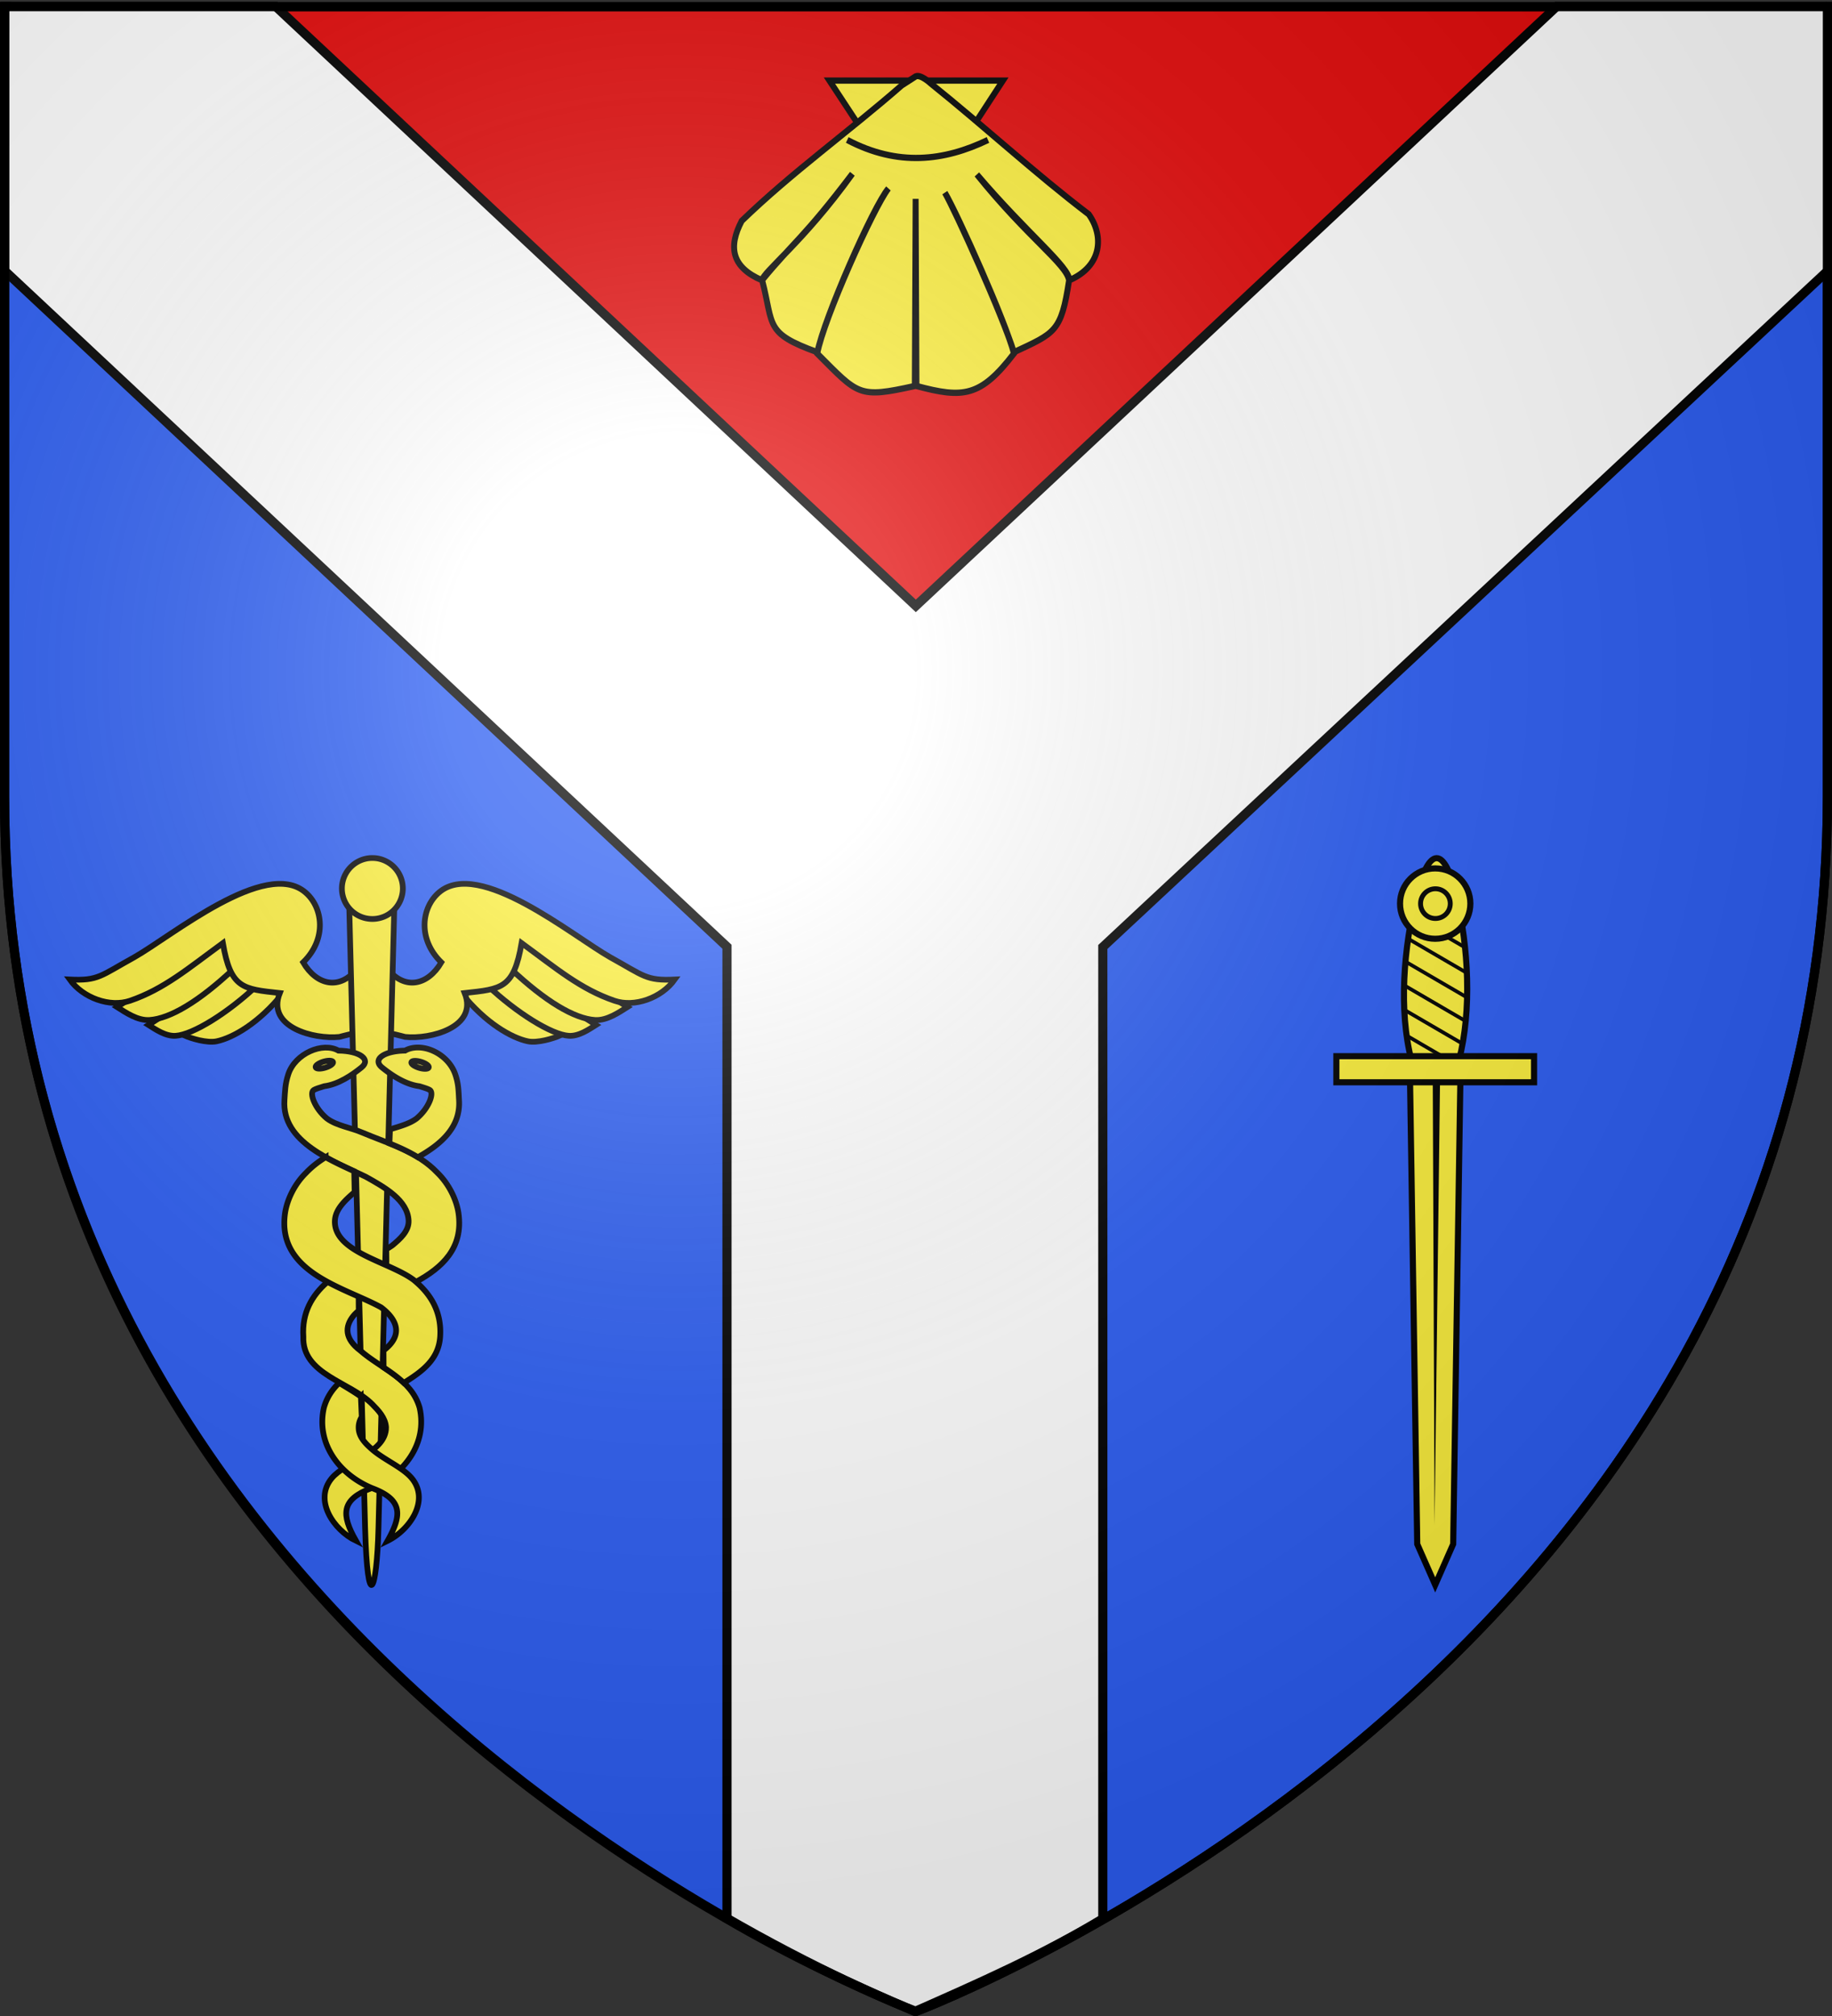 <svg xmlns="http://www.w3.org/2000/svg" xmlns:xlink="http://www.w3.org/1999/xlink" width="600" height="660" version="1.0"><rect width="100%" height="100%" fill="#333333" stroke="none"/><desc>Flag of Canton of Valais (Wallis)</desc><defs><radialGradient xlink:href="#a" id="c" cx="221.445" cy="226.331" r="300" fx="221.445" fy="226.331" gradientTransform="matrix(1.353 0 0 1.349 -77.63 -85.747)" gradientUnits="userSpaceOnUse"/><linearGradient id="a"><stop offset="0" style="stop-color:white;stop-opacity:.314"/><stop offset=".19" style="stop-color:white;stop-opacity:.251"/><stop offset=".6" style="stop-color:#6b6b6b;stop-opacity:.125"/><stop offset="1" style="stop-color:black;stop-opacity:.125"/></linearGradient></defs><g style="display:inline"><path d="M3.188 2.188H1.5v258.53c0 280.415 286.52 393.12 296.688 397.032V298.188zM598.438 2.188l-300.25 296V657.75c.182.07 1.812.75 1.812.75s298.5-112.33 298.5-397.781V2.188z" style="fill:#2b5df2;fill-opacity:1;fill-rule:evenodd;stroke:#000;stroke-width:3;stroke-linecap:butt;stroke-linejoin:miter;stroke-opacity:1"/><path d="m3.188 2.188 295 296L598.492 2.134l-.054.054H3.188z" style="fill:#e20909;fill-opacity:1;fill-rule:evenodd;stroke:#000;stroke-width:3;stroke-linecap:butt;stroke-linejoin:miter;stroke-opacity:1"/><path d="M361.183 310.02 598.609 88.634V2.102h-88.75l-209.916 196.26L90.277 2.102H1.527v86.531l236.57 221.315v318.217c20.626 12.15 40.918 21.51 61.543 30.363 20.778-9.185 41.854-18.457 61.543-30.363z" style="fill:#fff;fill-opacity:1;fill-rule:evenodd;stroke:#000;stroke-width:3;stroke-linecap:butt;stroke-linejoin:miter;stroke-miterlimit:4;stroke-opacity:1;display:inline"/></g><g style="display:inline"><g style="fill:#fcef3c;fill-opacity:1;stroke:#000;stroke-width:2.869;stroke-miterlimit:4;stroke-dasharray:none;stroke-opacity:1;display:inline"><g style="fill:#fcef3c;fill-opacity:1;stroke:#000;stroke-width:2.869;stroke-miterlimit:4;stroke-dasharray:none;stroke-opacity:1"><g style="fill:#fcef3c;fill-opacity:1;stroke:#000;stroke-width:2.869;stroke-miterlimit:4;stroke-dasharray:none;stroke-opacity:1"><g style="fill:#fcef3c;fill-opacity:1;stroke:#000;stroke-width:2.869;stroke-miterlimit:4;stroke-dasharray:none;stroke-opacity:1"><path d="M106.823 9.284c-11.941 14.941-25.08 22.337-33.157 24.034-4.725.993-12.626-1.337-16.266-2.96L99.564-2.767z" style="fill:#fcef3c;fill-opacity:1;fill-rule:evenodd;stroke:#000;stroke-width:2.869;stroke-linecap:butt;stroke-linejoin:miter;stroke-miterlimit:4;stroke-dasharray:none;stroke-opacity:1" transform="matrix(.653 0 0 .653 22.845 319.145)"/><path d="M93.836 5.392C79.22 19.145 61.761 29.991 53.12 30.558c-5.055.331-10.094-3.21-13.635-5.436L85.562-4.48z" style="fill:#fcef3c;fill-opacity:1;fill-rule:evenodd;stroke:#000;stroke-width:2.869;stroke-linecap:butt;stroke-linejoin:miter;stroke-miterlimit:4;stroke-dasharray:none;stroke-opacity:1" transform="matrix(.653 0 0 .653 22.845 319.145)"/><path d="M82.296-3.066C64.823 13.376 50.336 21.951 40.004 22.63c-6.043.397-12.066-3.837-16.3-6.498l55.087-35.389z" style="fill:#fcef3c;fill-opacity:1;fill-rule:evenodd;stroke:#000;stroke-width:2.869;stroke-linecap:butt;stroke-linejoin:miter;stroke-miterlimit:4;stroke-dasharray:none;stroke-opacity:1" transform="matrix(.653 0 0 .653 22.845 319.145)"/><path d="M144.227-3.233c-8.722 11.136-20.368 8.565-27.168-3.02 12.012-11.721 9.997-27.51 1.125-35.088-20.02-17.115-66.838 21.773-85.93 32.578C15.465.481 14.37 3.05-.002 2.34c6.618 9.258 20.14 14.091 30.214 10.646C47.246 7.158 59.29-3.133 76.788-15.92c3.936 22.75 9.89 23.015 28.561 25.046-6.874 17.135 17.215 23.314 29.868 21.993 3.306-.789 6.546-1.992 10.012-1.635" style="fill:#fcef3c;fill-opacity:1;fill-rule:evenodd;stroke:#000;stroke-width:2.869;stroke-linecap:butt;stroke-linejoin:miter;stroke-miterlimit:4;stroke-dasharray:none;stroke-opacity:1" transform="matrix(.653 0 0 .653 22.845 319.145)"/></g><g style="fill:#fcef3c;fill-opacity:1;stroke:#000;stroke-width:2.869;stroke-miterlimit:4;stroke-dasharray:none;stroke-opacity:1"><path d="M106.823 9.284c-11.941 14.941-25.08 22.337-33.157 24.034-4.725.993-12.626-1.337-16.266-2.96L99.564-2.767z" style="fill:#fcef3c;fill-opacity:1;fill-rule:evenodd;stroke:#000;stroke-width:2.869;stroke-linecap:butt;stroke-linejoin:miter;stroke-miterlimit:4;stroke-dasharray:none;stroke-opacity:1" transform="matrix(-.653 0 0 .653 220.976 319.145)"/><path d="M93.836 5.392C79.22 19.145 61.761 29.991 53.12 30.558c-5.055.331-10.094-3.21-13.635-5.436L85.562-4.48z" style="fill:#fcef3c;fill-opacity:1;fill-rule:evenodd;stroke:#000;stroke-width:2.869;stroke-linecap:butt;stroke-linejoin:miter;stroke-miterlimit:4;stroke-dasharray:none;stroke-opacity:1" transform="matrix(-.653 0 0 .653 220.976 319.145)"/><path d="M82.296-3.066C64.823 13.376 50.336 21.951 40.004 22.63c-6.043.397-12.066-3.837-16.3-6.498l55.087-35.389z" style="fill:#fcef3c;fill-opacity:1;fill-rule:evenodd;stroke:#000;stroke-width:2.869;stroke-linecap:butt;stroke-linejoin:miter;stroke-miterlimit:4;stroke-dasharray:none;stroke-opacity:1" transform="matrix(-.653 0 0 .653 220.976 319.145)"/><path d="M144.227-3.233c-8.722 11.136-20.368 8.565-27.168-3.02 12.012-11.721 9.997-27.51 1.125-35.088-20.02-17.115-66.838 21.773-85.93 32.578C15.465.481 14.37 3.05-.002 2.34c6.618 9.258 20.14 14.091 30.214 10.646C47.246 7.158 59.29-3.133 76.788-15.92c3.936 22.75 9.89 23.015 28.561 25.046-6.874 17.135 17.215 23.314 29.868 21.993 3.306-.789 6.546-1.992 10.012-1.635" style="fill:#fcef3c;fill-opacity:1;fill-rule:evenodd;stroke:#000;stroke-width:2.869;stroke-linecap:butt;stroke-linejoin:miter;stroke-miterlimit:4;stroke-dasharray:none;stroke-opacity:1" transform="matrix(-.653 0 0 .653 220.976 319.145)"/></g></g><g style="fill:#fcef3c;fill-opacity:1;stroke:#000;stroke-width:2.869;stroke-miterlimit:4;stroke-dasharray:none;stroke-opacity:1"><path d="M358.676-32.432h22.48l-7.876 309.03c-.829 32.759-5.503 43.352-6.716 0z" style="fill:#fcef3c;fill-opacity:1;stroke:#000;stroke-width:2.869;stroke-miterlimit:4;stroke-dasharray:none;stroke-opacity:1" transform="matrix(.653 0 0 .653 -119.796 319.569)"/><path d="M149.569-31.61a14.356 14.356 0 1 1-28.712 0 14.356 14.356 0 1 1 28.712 0z" style="fill:#fcef3c;fill-opacity:1;stroke:#000;stroke-width:2.698;stroke-miterlimit:4;stroke-dasharray:none;stroke-opacity:1" transform="translate(27.98 312.845)scale(.695)"/></g><g style="fill:#fcef3c;fill-opacity:1;stroke:#000;stroke-width:2.869;stroke-miterlimit:4;stroke-dasharray:none;stroke-opacity:1"><path d="M392.23 153.238c13.04-7.112 23.787-16.876 21.226-34.496-1.052-6.893-4.868-14.588-10.513-20.106-10.328-10.847-24.446-14.594-37.887-20.268-5.428-2.359-12.607-3.345-17.502-6.929-6.183-5.077-9.027-12.813-6.709-14.326.861-.562 2.824-1.169 5.23-1.916 7.137-.892 14.026-5.599 18.748-9.425 5.014-4.062-1.055-8.296-11.562-8.422-7.775-4.494-21.724 1.36-25.154 11.847-1.662 5.08-1.623 8.513-1.926 12.92-1.463 21.28 24.135 30.389 40.728 38.434 9.585 5.325 21.127 11.809 21.536 22.068.205 5.167-4.232 9.146-8.299 12.482-.49.402-1.808 1.108-2.884 1.838.06 1.147.148 10.23-.149 10.433m-13.755 8.813-15.733-2.78c-7.72 6.746-12.748 15.41-11.972 27.344-.658 19.004 23.497 22.604 34.625 33.919 3.04 3.09 6.526 6.756 6.852 11.468.162 12.653-20.343 17.179-27.297 25.658-9.04 11.022.96 25.827 12.233 31.327-7.435-13.128-7.561-20.686 7.655-26.402 16.418-6.71 28.312-22.327 24.25-40.332-4.162-14.564-19.373-19.553-29.804-28.708-7.694-5.823-7.875-11.896-3.392-17.387.673-.825 1.785-1.845 2.66-2.64z" style="fill:#fcef3c;fill-opacity:1;fill-rule:evenodd;stroke:#000;stroke-width:2.869;stroke-linecap:butt;stroke-linejoin:miter;stroke-miterlimit:4;stroke-dasharray:none;stroke-opacity:1;display:inline" transform="matrix(.653 0 0 .653 -119.832 319.569)"/><path d="M392.582 35.787c-2.176.075-4.205.58-5.906 1.563-10.507.125-16.576 4.375-11.562 8.437 4.722 3.826 11.612 8.514 18.75 9.406 2.406.747 4.357 1.345 5.218 1.907 2.319 1.513-.535 9.266-6.718 14.343-3.696 2.706-8.692 3.936-13.254 5.392l-.286 7.01c4.943 2.01 9.77 4.18 14.258 6.942 11.738-6.546 21.501-15.128 20.657-28.656-.276-4.407-.168-7.888-1.907-12.938-2.804-8.144-11.478-13.674-19.25-13.406zm-45.75 55c-3.527 2.173-6.846 4.696-9.843 7.844-5.645 5.518-9.449 13.232-10.5 20.125-4.348 29.921 29.658 37.179 48.125 47.281 8.582 6.488 10.989 14.278 1.24 21.656l.05 8.46c3.587 2.412 7.11 4.877 10.147 7.76 9.068-5.638 17.472-11.662 18.219-23.157.815-12.55-4.786-21.486-13.188-28.375-12.218-9.229-40.239-13.884-39.607-29.75.233-5.855 5.373-10.492 9.902-14.383l-.22-10.404c-4.637-2.141-9.612-4.427-14.325-7.057zm6.796 113.125c-3.55 3.37-6.194 7.303-7.67 12.469-4.063 18.005 7.831 33.634 24.25 40.344 15.216 5.715 15.09 13.278 7.656 26.406 11.273-5.5 21.259-20.321 12.218-31.344-4.475-5.456-13.965-9.271-20.118-14.67-3.238-2.84-6.386-6.117-6.56-10.302-.117-2.151.43-4.066 1.535-5.82l-.442-10.207a69 69 0 0 0-.797-.555c-3.232-2.221-6.737-4.247-10.072-6.32z" style="fill:#fcef3c;fill-opacity:1;fill-rule:evenodd;stroke:#000;stroke-width:2.869;stroke-linecap:butt;stroke-linejoin:miter;stroke-miterlimit:4;stroke-dasharray:none;stroke-opacity:1;display:inline" transform="matrix(.653 0 0 .653 -119.832 319.569)"/><path d="M-23.036 72.887a5.843 2.003 0 1 1-11.685 0 5.843 2.003 0 1 1 11.685 0z" style="fill:#fcef3c;fill-opacity:1;stroke:#000;stroke-width:3.709;stroke-miterlimit:4;stroke-dasharray:none;stroke-opacity:1" transform="rotate(-16.766 1103.552 -217.232)scale(.505)"/><path d="M-23.036 72.887a5.843 2.003 0 1 1-11.685 0 5.843 2.003 0 1 1 11.685 0z" style="fill:#fcef3c;fill-opacity:1;stroke:#000;stroke-width:3.709;stroke-miterlimit:4;stroke-dasharray:none;stroke-opacity:1" transform="matrix(-.484 -.146 -.146 .484 134.244 309.116)"/></g></g></g></g><path d="M254.813 227.22c10.214-41.608 23.143-41.608 32.857 0 9.714 41.606 12.714 92.82 2 134.428-10.714 41.607-28.143 41.607-38.857 0s-6.214-92.822 4-134.429z" style="fill:#fcef3c;fill-opacity:1;fill-rule:nonzero;stroke:#000;stroke-width:5;stroke-miterlimit:4;stroke-dasharray:none;stroke-opacity:1" transform="matrix(.4 0 0 .4 361.95 202.542)"/><path d="M244.457 371.58h41.416l-6 385.858-14.708 33.356-14.708-33.356z" style="fill:#fcef3c;fill-opacity:1;fill-rule:nonzero;stroke:#000;stroke-width:5;stroke-miterlimit:4;stroke-opacity:1" transform="matrix(.4 0 0 .4 363.98 202.542)"/><path d="m263.156 375.063 1.496 367.03 4.504-367.03z" style="fill:#000;fill-opacity:1;fill-rule:evenodd;stroke:none;stroke-width:4;stroke-linecap:butt;stroke-linejoin:miter;stroke-miterlimit:4;stroke-dasharray:none;stroke-opacity:1" transform="matrix(.4 0 0 .4 363.98 202.542)"/><path d="M259.285 206.733c-.39.943-.77 1.874-1.125 2.812l31.343 18.25c-.312-1.337-.64-2.667-.968-4zm-5.5 16.812q-.398 1.499-.782 3l41 23.907a339 339 0 0 0-.656-3.875zm-4.157 17.563c-.217 1.03-.448 2.06-.656 3.094l47.875 27.875c-.12-1.232-.241-2.458-.375-3.688zm-3.312 18.094a332 332 0 0 0-.469 3.156l52.344 30.5a307 307 0 0 0-.125-3.531zm-2.313 18.656c-.104 1.085-.22 2.164-.312 3.25l54.437 31.719c.043-1.138.065-2.269.094-3.407zm-1.28 19.25a305 305 0 0 0-.095 3.406l54.125 31.531c.116-1.09.21-2.19.313-3.281zm-.001 20c.04 1.177.07 2.354.125 3.531l51.25 29.844c.08-.362.17-.734.25-1.094.118-.68.232-1.35.344-2.031zm1.469 20.844c.187 1.253.37 2.517.562 3.78l45.188 26.344c.283-.997.552-1.994.812-3z" style="fill:#000;fill-opacity:1;fill-rule:nonzero;stroke:none;stroke-width:5;stroke-miterlimit:4;stroke-opacity:1" transform="matrix(.4 0 0 .4 361.95 202.542)"/><path d="M189.307 358.073h161.869v21.378H189.307z" style="fill:#fcef3c;fill-opacity:1;fill-rule:nonzero;stroke:#000;stroke-width:5;stroke-miterlimit:4;stroke-dasharray:none;stroke-opacity:1" transform="matrix(.4 0 0 .4 361.95 202.542)"/><path d="M317.693 37.924c.006 15.904-12.885 28.8-28.79 28.8-15.903 0-28.795-12.896-28.789-28.8-.006-15.904 12.886-28.8 28.79-28.8s28.795 12.896 28.789 28.8z" style="fill:#fcef3c;fill-opacity:1;fill-rule:nonzero;stroke:#000;stroke-width:5;stroke-miterlimit:4;stroke-dasharray:none;stroke-opacity:1" transform="matrix(.4 0 0 .4 354.482 280.65)"/><path d="M161.624 35.904c.003 7.813-6.33 14.148-14.142 14.148s-14.145-6.335-14.142-14.148c-.003-7.812 6.33-14.147 14.142-14.147 7.813 0 14.145 6.335 14.142 14.147z" style="fill:#fcef3c;fill-opacity:1;fill-rule:nonzero;stroke:#000;stroke-width:4.656;stroke-miterlimit:4;stroke-dasharray:none;stroke-opacity:1" transform="matrix(.344 0 0 .344 419.38 283.481)"/><g style="display:inline"><g style="opacity:1"><g style="fill:#fdef3c;fill-opacity:1;stroke:#000;stroke-width:2.719;stroke-miterlimit:4;stroke-dasharray:none;stroke-opacity:1;display:inline"><path d="m160.088 143.24 39.926 57.312 39.536-57.313h-79.462z" style="fill:#fdef3c;fill-opacity:1;fill-rule:evenodd;stroke:#000;stroke-width:2.719;stroke-linecap:butt;stroke-linejoin:miter;stroke-miterlimit:4;stroke-dasharray:none;stroke-opacity:1" transform="matrix(.715 0 0 .757 157.182 -82.051)"/><path d="M193.205 145.317c-24.415 20.16-49.988 37.34-73.277 58.592-6.371 11.439-4.51 20.095 9.277 25.69 14.759-16.923 18.768-17.905 41.384-46.036-22.423 29.559-41.451 42.844-41.29 46.098 5.38 19.66.987 22.705 25.28 31.063 2.902-14.41 25.627-63.19 32.519-70.814-6.737 8.182-29.757 56.596-32.581 71.376 18.946 17.92 18.758 19.452 44.688 14.031l.375-80.91.375 80.91c21.424 5.42 29.314 4.79 44.656-14.03-3.592-13.246-25.626-59.965-31.649-69.575 4.754 7.79 26.431 52.995 31.618 69.012 18.887-8.358 21.702-8.7 25.28-31.063-1.023-6.998-18.882-18.38-42.222-45.815 23.119 25.667 42.651 40.11 42.317 45.753 15.186-6.163 15.882-19.27 8.924-28.525-25.179-18.144-47.189-37.48-72.369-56.59 0 0-4.642-4.098-6.93-3.042z" style="fill:#fdef3c;fill-opacity:1;fill-rule:evenodd;stroke:#000;stroke-width:2.719;stroke-linecap:butt;stroke-linejoin:miter;stroke-miterlimit:4;stroke-dasharray:none;stroke-opacity:1" transform="matrix(.715 0 0 .757 157.182 -82.051)"/><path d="M168.248 168.921c23.134 11.519 44.287 9.173 64.465 0" style="fill:#fdef3c;fill-opacity:1;fill-rule:evenodd;stroke:#000;stroke-width:2.719;stroke-linecap:butt;stroke-linejoin:miter;stroke-miterlimit:4;stroke-dasharray:none;stroke-opacity:1" transform="matrix(.715 0 0 .757 157.182 -82.051)"/></g></g></g><g style="display:inline"><path d="M300 658.5s298.5-112.32 298.5-397.772V2.176H1.5v258.552C1.5 546.18 300 658.5 300 658.5" style="opacity:1;fill:url(#c);fill-opacity:1;fill-rule:evenodd;stroke:none;stroke-width:1px;stroke-linecap:butt;stroke-linejoin:miter;stroke-opacity:1"/></g><path d="M300 658.5S1.5 546.18 1.5 260.728V2.176h597v258.552C598.5 546.18 300 658.5 300 658.5z" style="opacity:1;fill:none;fill-opacity:1;fill-rule:evenodd;stroke:#000;stroke-width:3;stroke-linecap:butt;stroke-linejoin:miter;stroke-miterlimit:4;stroke-dasharray:none;stroke-opacity:1"/></svg>